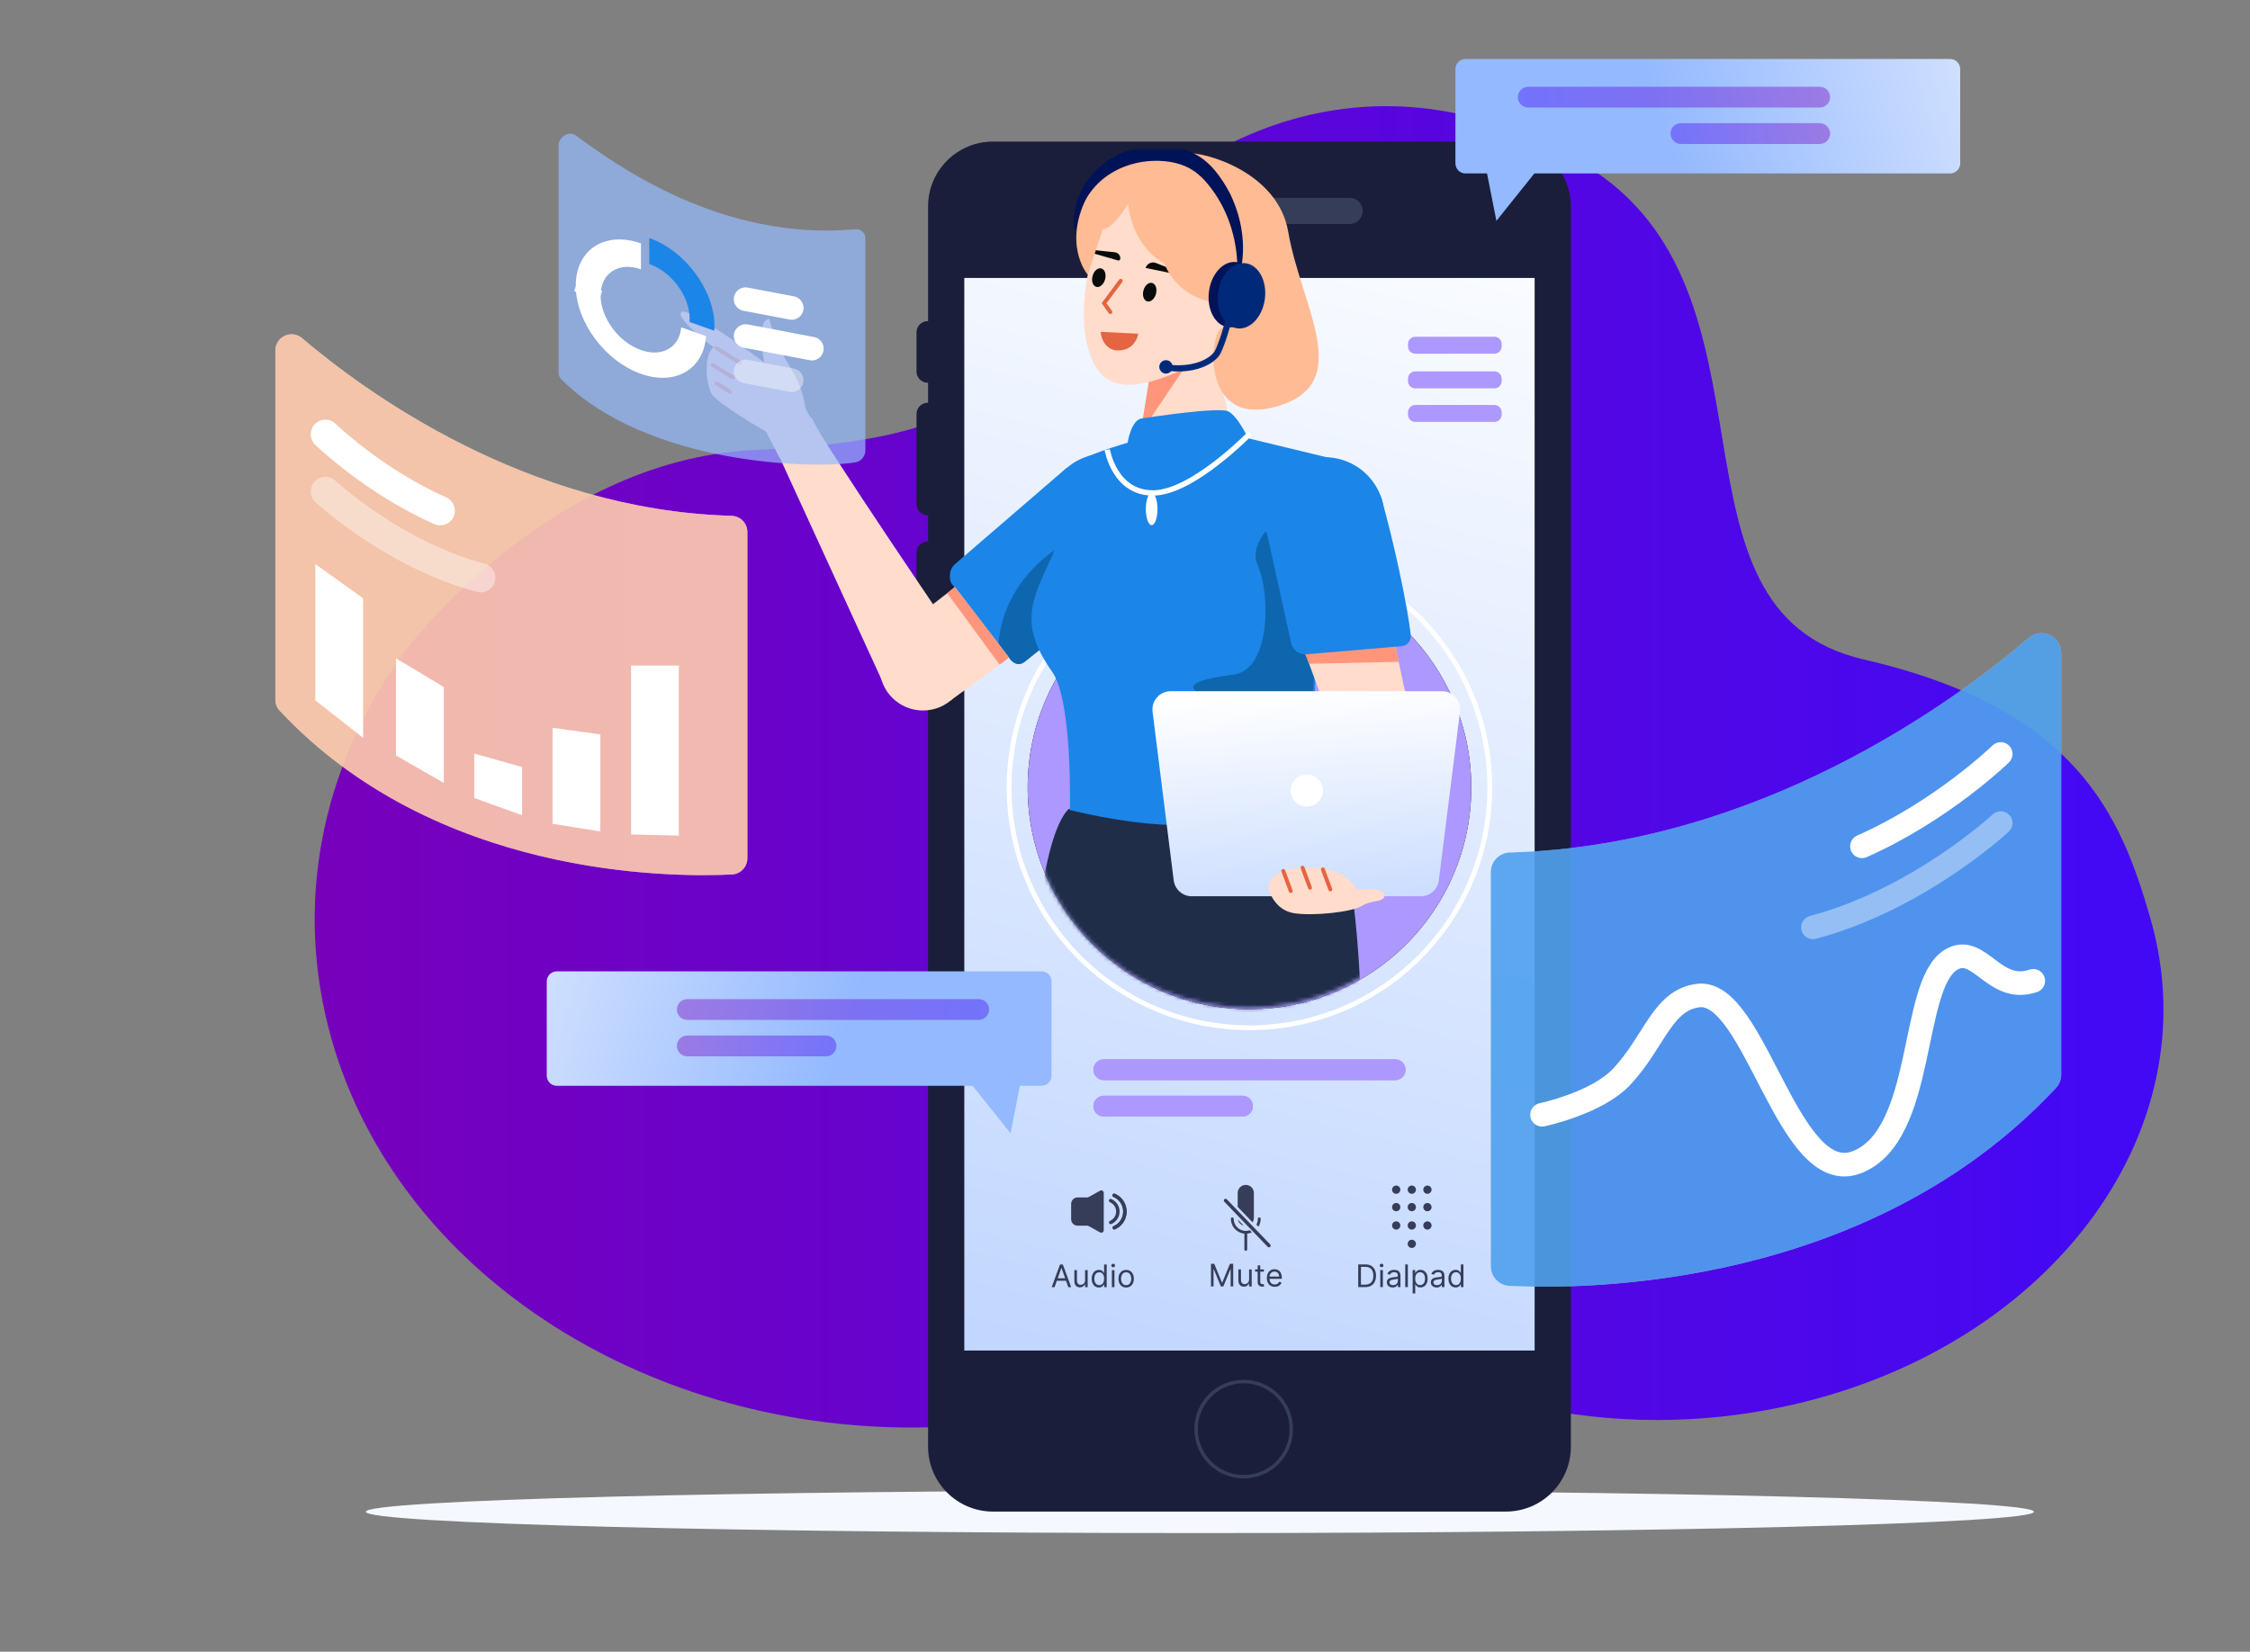 <svg width="572" height="420" viewBox="0 0 572 420" fill="none" xmlns="http://www.w3.org/2000/svg">
<rect x="0" y="0" width="572" height="420" fill="#808080" stroke="none"/>
<path d="M231.719 363C163.215 363 101.087 323.347 84.287 264.223C74.574 230.041 81.819 195.729 101.431 167.685C101.031 167.742 137.993 116.952 191.6 114.457C246.67 111.894 253.317 100.186 267.804 77.827C296.899 32.921 349.69 9.907 402.845 41.902C456 73.898 419.674 155.208 473.769 167.683C527.863 180.159 539.164 207.09 546.799 233.958C562.28 288.432 520.111 343.911 452.617 357.874C442.106 360.048 431.608 361.088 421.304 361.088C398.306 361.087 376.301 355.905 357.461 346.601C349.38 342.61 340.478 340.613 331.613 340.613C323.093 340.613 314.608 342.459 306.932 346.155C294.949 351.925 281.841 356.399 267.804 359.303C255.716 361.803 243.626 363 231.719 363Z" fill="url(#paint0_linear_3191_1992)"/>
<path d="M305.032 389.834C422.136 389.834 517.066 387.409 517.066 384.417C517.066 381.426 422.136 379 305.032 379C187.93 379 93 381.426 93 384.417C93 387.409 187.93 389.834 305.032 389.834Z" fill="#F5F8FF"/>
<path d="M391.328 268.355C391.656 268.452 392.016 268.25 392.195 267.959C392.373 267.667 392.408 267.312 392.404 266.97C392.4 266.518 392.333 266.05 392.088 265.671C391.468 264.708 390.731 265.808 390.523 266.468C390.337 267.064 390.681 268.162 391.328 268.355Z" fill="#B0E9C9"/>
<path d="M393.511 272.906C393.324 273.307 393.327 273.779 393.449 274.206C393.487 274.338 393.541 274.475 393.656 274.552C394.343 275.026 395.435 273.976 395.408 273.283C395.363 272.091 394.025 271.798 393.511 272.906Z" fill="#B0E9C9"/>
<path d="M382.842 384.368H252.442C243.328 384.368 235.938 376.979 235.938 367.863V52.504C235.938 43.389 243.328 36 252.442 36H382.842C391.957 36 399.346 43.389 399.346 52.504V367.863C399.346 376.979 391.957 384.368 382.842 384.368Z" fill="#1A1E3A"/>
<path d="M343.115 56.964H292.172C290.332 56.964 288.841 55.474 288.841 53.634C288.841 51.794 290.332 50.303 292.172 50.303H343.115C344.953 50.303 346.445 51.794 346.445 53.634C346.445 55.474 344.953 56.964 343.115 56.964Z" fill="#363D58"/>
<path d="M241.621 97.326H235.848C234.275 97.326 233 96.052 233 94.478V84.5C233 82.926 234.275 81.652 235.848 81.652H241.621V97.326Z" fill="#1A1E3A"/>
<path d="M241.621 131.027H235.848C234.275 131.027 233 129.752 233 128.179V105.268C233 103.695 234.275 102.42 235.848 102.42H241.621V131.027Z" fill="#1A1E3A"/>
<path d="M241.621 166.295H235.848C234.275 166.295 233 165.019 233 163.446V140.536C233 138.963 234.275 137.688 235.848 137.688H241.621V166.295Z" fill="#1A1E3A"/>
<path d="M328.714 363.403C328.714 370.327 323.099 375.942 316.174 375.942C309.247 375.942 303.634 370.327 303.634 363.403C303.634 356.478 309.247 350.863 316.174 350.863C323.099 350.863 328.714 356.478 328.714 363.403Z" fill="#363D58"/>
<path d="M327.831 363.403C327.831 369.84 322.612 375.06 316.173 375.06C309.735 375.06 304.516 369.84 304.516 363.403C304.516 356.964 309.735 351.744 316.173 351.744C322.612 351.744 327.831 356.964 327.831 363.403Z" fill="#1A1E3A"/>
<path d="M245.148 343.418H390.137V70.679H245.148V343.418Z" fill="url(#paint1_linear_3191_1992)"/>
<path d="M354.685 274.662H280.601C279.14 274.662 277.956 273.477 277.956 272.017C277.956 270.556 279.14 269.37 280.601 269.37H354.685C356.146 269.37 357.33 270.556 357.33 272.017C357.33 273.477 356.146 274.662 354.685 274.662Z" fill="#AC98FE"/>
<path d="M315.879 283.923H280.601C279.139 283.923 277.956 282.738 277.956 281.278C277.956 279.816 279.139 278.631 280.601 278.631H315.879C317.34 278.631 318.524 279.816 318.524 281.278C318.524 282.738 317.34 283.923 315.879 283.923Z" fill="#AC98FE"/>
<path d="M307.857 321.357H308.69L310.65 326.143H310.717L312.677 321.357H313.51V327.123H312.857V322.742H312.801L310.999 327.123H310.368L308.566 322.742H308.51V327.123H307.857V321.357ZM317.546 325.354V322.798H318.21V327.123H317.546V326.391H317.501C317.399 326.61 317.242 326.797 317.028 326.951C316.814 327.103 316.543 327.179 316.217 327.179C315.946 327.179 315.706 327.12 315.496 327.001C315.286 326.881 315.121 326.701 315 326.461C314.88 326.219 314.82 325.914 314.82 325.546V322.798H315.485V325.501C315.485 325.816 315.573 326.068 315.749 326.255C315.928 326.443 316.155 326.537 316.431 326.537C316.596 326.537 316.764 326.495 316.935 326.41C317.107 326.326 317.252 326.196 317.368 326.022C317.486 325.847 317.546 325.625 317.546 325.354ZM321.308 322.798V323.361H319.067V322.798H321.308ZM319.72 321.762H320.384V325.884C320.384 326.071 320.412 326.212 320.466 326.306C320.522 326.398 320.594 326.46 320.68 326.492C320.768 326.522 320.861 326.537 320.959 326.537C321.032 326.537 321.092 326.533 321.139 326.526C321.186 326.516 321.223 326.509 321.251 326.503L321.387 327.1C321.342 327.117 321.279 327.134 321.198 327.151C321.117 327.169 321.015 327.179 320.891 327.179C320.703 327.179 320.519 327.139 320.339 327.058C320.161 326.977 320.013 326.854 319.894 326.689C319.778 326.524 319.72 326.315 319.72 326.064V321.762ZM324.074 327.213C323.657 327.213 323.298 327.121 322.996 326.937C322.695 326.751 322.464 326.492 322.3 326.16C322.139 325.826 322.058 325.437 322.058 324.994C322.058 324.551 322.139 324.161 322.3 323.823C322.464 323.483 322.691 323.218 322.982 323.029C323.274 322.837 323.616 322.742 324.006 322.742C324.232 322.742 324.454 322.779 324.674 322.854C324.893 322.929 325.093 323.051 325.273 323.22C325.454 323.387 325.597 323.609 325.704 323.885C325.811 324.161 325.865 324.5 325.865 324.904V325.186H322.531V324.611H325.189C325.189 324.367 325.14 324.149 325.042 323.958C324.947 323.767 324.81 323.615 324.631 323.505C324.455 323.394 324.247 323.339 324.006 323.339C323.742 323.339 323.513 323.404 323.319 323.536C323.128 323.665 322.981 323.834 322.877 324.042C322.774 324.251 322.723 324.474 322.723 324.713V325.095C322.723 325.422 322.779 325.699 322.891 325.926C323.006 326.151 323.165 326.323 323.367 326.441C323.57 326.558 323.806 326.616 324.074 326.616C324.249 326.616 324.406 326.591 324.547 326.543C324.69 326.492 324.813 326.417 324.916 326.317C325.019 326.216 325.099 326.09 325.155 325.94L325.797 326.12C325.729 326.338 325.616 326.529 325.456 326.695C325.297 326.858 325.1 326.986 324.865 327.078C324.63 327.168 324.367 327.213 324.074 327.213Z" fill="#363D58"/>
<path d="M319.918 311.927C320.28 311.344 320.492 310.659 320.492 309.924C320.492 309.73 320.334 309.57 320.136 309.57C319.942 309.57 319.782 309.73 319.782 309.924C319.782 310.456 319.644 310.956 319.406 311.395L319.918 311.927Z" fill="#363D58"/>
<path d="M317.725 312.827C317.455 312.922 317.167 312.982 316.867 312.998C316.845 313 316.775 313.002 316.705 313.002C316.639 313.002 316.571 313 316.544 312.998C314.921 312.912 313.629 311.567 313.629 309.924C313.629 309.73 313.471 309.571 313.275 309.571C313.079 309.571 312.92 309.73 312.92 309.924C312.92 311.894 314.429 313.515 316.352 313.694V317.703C316.352 317.9 316.511 318.059 316.705 318.059C316.903 318.059 317.061 317.9 317.061 317.703V313.694C317.481 313.655 317.883 313.542 318.253 313.375L317.725 312.827Z" fill="#363D58"/>
<path d="M318.42 310.811C318.636 310.485 318.764 310.094 318.764 309.673V303.359C318.764 302.223 317.842 301.301 316.706 301.301C315.568 301.301 314.647 302.223 314.647 303.359V306.886L318.42 310.811Z" fill="#363D58"/>
<path d="M314.699 310.12C314.865 310.869 315.438 311.457 316.173 311.653L314.699 310.12Z" fill="#363D58"/>
<path d="M322.588 317.176C322.472 317.176 322.356 317.13 322.271 317.04L311.246 305.576C311.076 305.4 311.083 305.121 311.258 304.952C311.434 304.782 311.712 304.789 311.882 304.964L322.906 316.429C323.074 316.605 323.068 316.884 322.894 317.053C322.808 317.136 322.698 317.176 322.588 317.176Z" fill="#363D58"/>
<path d="M268.093 327.301H267.361L269.479 321.534H270.199L272.317 327.301H271.585L269.862 322.447H269.816L268.093 327.301ZM268.364 325.048H271.314V325.668H268.364V325.048ZM275.85 325.532V322.976H276.514V327.301H275.85V326.569H275.805C275.704 326.788 275.546 326.975 275.332 327.129C275.118 327.281 274.848 327.357 274.521 327.357C274.251 327.357 274.011 327.298 273.8 327.179C273.59 327.059 273.425 326.879 273.305 326.639C273.185 326.397 273.125 326.092 273.125 325.724V322.976H273.789V325.679C273.789 325.994 273.877 326.246 274.054 326.433C274.232 326.621 274.459 326.715 274.735 326.715C274.9 326.715 275.068 326.673 275.239 326.588C275.412 326.504 275.556 326.374 275.673 326.2C275.791 326.025 275.85 325.803 275.85 325.532ZM279.364 327.391C279.004 327.391 278.686 327.3 278.41 327.118C278.134 326.934 277.918 326.675 277.762 326.34C277.607 326.004 277.529 325.608 277.529 325.15C277.529 324.695 277.607 324.301 277.762 323.967C277.918 323.633 278.135 323.375 278.413 323.193C278.691 323.011 279.012 322.92 279.376 322.92C279.657 322.92 279.88 322.967 280.043 323.06C280.208 323.152 280.334 323.258 280.42 323.376C280.508 323.492 280.577 323.588 280.626 323.663H280.682V321.534H281.346V327.301H280.705V326.636H280.626C280.577 326.715 280.507 326.814 280.417 326.935C280.327 327.053 280.199 327.159 280.032 327.253C279.865 327.345 279.642 327.391 279.364 327.391ZM279.454 326.794C279.721 326.794 279.946 326.724 280.13 326.585C280.314 326.445 280.454 326.25 280.55 326.003C280.645 325.753 280.693 325.465 280.693 325.138C280.693 324.815 280.646 324.533 280.553 324.291C280.459 324.047 280.32 323.857 280.136 323.722C279.952 323.585 279.725 323.517 279.454 323.517C279.173 323.517 278.938 323.589 278.751 323.733C278.565 323.876 278.425 324.07 278.331 324.316C278.239 324.56 278.193 324.834 278.193 325.138C278.193 325.446 278.24 325.726 278.334 325.977C278.43 326.227 278.57 326.426 278.756 326.574C278.944 326.721 279.177 326.794 279.454 326.794ZM282.656 327.301V322.976H283.32V327.301H282.656ZM282.994 322.255C282.864 322.255 282.752 322.211 282.658 322.123C282.567 322.035 282.521 321.929 282.521 321.805C282.521 321.681 282.567 321.575 282.658 321.487C282.752 321.398 282.864 321.354 282.994 321.354C283.123 321.354 283.234 321.398 283.326 321.487C283.42 321.575 283.467 321.681 283.467 321.805C283.467 321.929 283.42 322.035 283.326 322.123C283.234 322.211 283.123 322.255 282.994 322.255ZM286.294 327.391C285.904 327.391 285.561 327.298 285.266 327.112C284.973 326.926 284.745 326.666 284.579 326.332C284.416 325.998 284.334 325.608 284.334 325.161C284.334 324.71 284.416 324.317 284.579 323.981C284.745 323.645 284.973 323.384 285.266 323.198C285.561 323.013 285.904 322.92 286.294 322.92C286.684 322.92 287.026 323.013 287.319 323.198C287.613 323.384 287.842 323.645 288.006 323.981C288.171 324.317 288.254 324.71 288.254 325.161C288.254 325.608 288.171 325.998 288.006 326.332C287.842 326.666 287.613 326.926 287.319 327.112C287.026 327.298 286.684 327.391 286.294 327.391ZM286.294 326.794C286.591 326.794 286.835 326.718 287.026 326.566C287.217 326.414 287.359 326.214 287.451 325.966C287.543 325.718 287.589 325.45 287.589 325.161C287.589 324.872 287.543 324.602 287.451 324.353C287.359 324.103 287.217 323.901 287.026 323.747C286.835 323.594 286.591 323.517 286.294 323.517C285.997 323.517 285.753 323.594 285.562 323.747C285.37 323.901 285.229 324.103 285.137 324.353C285.045 324.602 284.999 324.872 284.999 325.161C284.999 325.45 285.045 325.718 285.137 325.966C285.229 326.214 285.37 326.414 285.562 326.566C285.753 326.718 285.997 326.794 286.294 326.794Z" fill="#363D58"/>
<path d="M277.013 311.665H273.93C273.034 311.665 272.306 310.937 272.306 310.041V306.118C272.306 305.221 273.034 304.493 273.93 304.493H277.013V311.665Z" fill="#363D58"/>
<path d="M279.657 313.381L276.565 311.657V304.501L279.657 302.777C280.079 302.542 280.599 302.848 280.599 303.33V312.828C280.599 313.31 280.079 313.617 279.657 313.381Z" fill="#363D58"/>
<path d="M283.239 303.95C284.847 304.63 285.977 306.222 285.977 308.079C285.977 309.922 284.865 311.506 283.274 312.194" stroke="#363D58" stroke-width="0.881" stroke-miterlimit="10" stroke-linecap="round" stroke-linejoin="round"/>
<path d="M283.239 303.95C284.847 304.63 285.977 306.222 285.977 308.079C285.977 309.922 284.865 311.506 283.274 312.194" stroke="#363D58" stroke-width="0.881" stroke-miterlimit="10" stroke-linecap="round" stroke-linejoin="round"/>
<path d="M282.342 305.299C283.425 305.758 284.184 306.827 284.184 308.076C284.184 309.316 283.436 310.382 282.366 310.844" stroke="#363D58" stroke-width="0.881" stroke-miterlimit="10" stroke-linecap="round" stroke-linejoin="round"/>
<path d="M347.065 327.286H345.285V321.52H347.143C347.703 321.52 348.181 321.636 348.579 321.867C348.977 322.096 349.282 322.425 349.494 322.855C349.706 323.283 349.812 323.795 349.812 324.392C349.812 324.993 349.705 325.51 349.491 325.943C349.277 326.375 348.966 326.707 348.557 326.94C348.148 327.171 347.65 327.286 347.065 327.286ZM345.983 326.667H347.019C347.496 326.667 347.891 326.575 348.205 326.391C348.518 326.207 348.752 325.945 348.906 325.606C349.06 325.266 349.137 324.861 349.137 324.392C349.137 323.927 349.061 323.526 348.909 323.19C348.757 322.852 348.529 322.593 348.227 322.413C347.925 322.231 347.549 322.14 347.098 322.14H345.983V326.667ZM350.894 327.286V322.962H351.558V327.286H350.894ZM351.231 322.241C351.102 322.241 350.99 322.197 350.896 322.109C350.804 322.021 350.758 321.914 350.758 321.791C350.758 321.667 350.804 321.561 350.896 321.472C350.99 321.384 351.102 321.34 351.231 321.34C351.361 321.34 351.472 321.384 351.564 321.472C351.657 321.561 351.704 321.667 351.704 321.791C351.704 321.914 351.657 322.021 351.564 322.109C351.472 322.197 351.361 322.241 351.231 322.241ZM354.048 327.388C353.774 327.388 353.525 327.336 353.301 327.233C353.078 327.128 352.901 326.977 352.769 326.78C352.638 326.581 352.572 326.34 352.572 326.059C352.572 325.811 352.621 325.61 352.719 325.456C352.816 325.301 352.947 325.179 353.11 325.09C353.273 325.002 353.453 324.936 353.651 324.893C353.85 324.848 354.049 324.813 354.25 324.786C354.513 324.752 354.726 324.727 354.889 324.71C355.055 324.691 355.175 324.66 355.25 324.617C355.327 324.574 355.365 324.499 355.365 324.392V324.37C355.365 324.092 355.289 323.876 355.137 323.722C354.987 323.568 354.759 323.491 354.453 323.491C354.136 323.491 353.887 323.561 353.707 323.699C353.527 323.838 353.4 323.987 353.327 324.144L352.696 323.919C352.809 323.656 352.959 323.452 353.147 323.305C353.336 323.157 353.543 323.054 353.766 322.996C353.991 322.936 354.213 322.906 354.43 322.906C354.569 322.906 354.729 322.922 354.909 322.956C355.091 322.988 355.267 323.055 355.436 323.156C355.606 323.257 355.748 323.41 355.861 323.615C355.973 323.82 356.03 324.094 356.03 324.437V327.286H355.365V326.701H355.331C355.286 326.795 355.211 326.895 355.106 327.002C355.001 327.109 354.861 327.2 354.687 327.275C354.512 327.35 354.299 327.388 354.048 327.388ZM354.149 326.791C354.412 326.791 354.633 326.739 354.813 326.636C354.995 326.533 355.132 326.4 355.224 326.236C355.318 326.073 355.365 325.901 355.365 325.721V325.113C355.337 325.147 355.275 325.178 355.179 325.206C355.086 325.232 354.977 325.255 354.853 325.276C354.731 325.295 354.612 325.312 354.495 325.327C354.381 325.34 354.288 325.351 354.216 325.361C354.044 325.383 353.882 325.42 353.732 325.47C353.584 325.519 353.464 325.593 353.372 325.693C353.282 325.79 353.237 325.924 353.237 326.093C353.237 326.323 353.322 326.498 353.493 326.616C353.666 326.733 353.884 326.791 354.149 326.791ZM357.907 321.52V327.286H357.242V321.52H357.907ZM359.124 328.908V322.962H359.766V323.649H359.845C359.893 323.574 359.961 323.478 360.047 323.362C360.136 323.243 360.261 323.138 360.425 323.046C360.59 322.952 360.813 322.906 361.095 322.906C361.459 322.906 361.78 322.997 362.058 323.179C362.335 323.361 362.552 323.619 362.708 323.953C362.864 324.287 362.942 324.681 362.942 325.135C362.942 325.593 362.864 325.99 362.708 326.326C362.552 326.66 362.336 326.919 362.06 327.103C361.784 327.285 361.466 327.376 361.106 327.376C360.828 327.376 360.606 327.33 360.439 327.239C360.272 327.145 360.143 327.039 360.053 326.92C359.963 326.8 359.893 326.701 359.845 326.622H359.788V328.908H359.124ZM359.777 325.124C359.777 325.451 359.825 325.739 359.921 325.988C360.016 326.236 360.156 326.43 360.34 326.571C360.524 326.71 360.749 326.78 361.016 326.78C361.294 326.78 361.525 326.706 361.711 326.56C361.899 326.412 362.04 326.213 362.134 325.963C362.229 325.712 362.277 325.432 362.277 325.124C362.277 324.82 362.23 324.546 362.136 324.302C362.044 324.056 361.905 323.862 361.717 323.719C361.531 323.575 361.297 323.502 361.016 323.502C360.746 323.502 360.518 323.571 360.334 323.708C360.151 323.843 360.012 324.033 359.918 324.277C359.824 324.519 359.777 324.801 359.777 325.124ZM365.228 327.388C364.954 327.388 364.705 327.336 364.482 327.233C364.258 327.128 364.081 326.977 363.95 326.78C363.818 326.581 363.752 326.34 363.752 326.059C363.752 325.811 363.801 325.61 363.899 325.456C363.996 325.301 364.127 325.179 364.29 325.09C364.453 325.002 364.634 324.936 364.831 324.893C365.03 324.848 365.23 324.813 365.43 324.786C365.693 324.752 365.906 324.727 366.07 324.71C366.235 324.691 366.355 324.66 366.43 324.617C366.507 324.574 366.545 324.499 366.545 324.392V324.37C366.545 324.092 366.469 323.876 366.317 323.722C366.167 323.568 365.939 323.491 365.633 323.491C365.316 323.491 365.067 323.561 364.887 323.699C364.707 323.838 364.58 323.987 364.507 324.144L363.876 323.919C363.989 323.656 364.139 323.452 364.327 323.305C364.516 323.157 364.723 323.054 364.946 322.996C365.171 322.936 365.393 322.906 365.611 322.906C365.75 322.906 365.909 322.922 366.089 322.956C366.271 322.988 366.447 323.055 366.616 323.156C366.787 323.257 366.928 323.41 367.041 323.615C367.154 323.82 367.21 324.094 367.21 324.437V327.286H366.545V326.701H366.512C366.467 326.795 366.391 326.895 366.286 327.002C366.181 327.109 366.041 327.2 365.867 327.275C365.692 327.35 365.479 327.388 365.228 327.388ZM365.329 326.791C365.592 326.791 365.813 326.739 365.994 326.636C366.176 326.533 366.313 326.4 366.405 326.236C366.498 326.073 366.545 325.901 366.545 325.721V325.113C366.517 325.147 366.455 325.178 366.36 325.206C366.266 325.232 366.157 325.255 366.033 325.276C365.911 325.295 365.792 325.312 365.675 325.327C365.561 325.34 365.468 325.351 365.397 325.361C365.224 325.383 365.063 325.42 364.912 325.47C364.764 325.519 364.644 325.593 364.552 325.693C364.462 325.79 364.417 325.924 364.417 326.093C364.417 326.323 364.502 326.498 364.673 326.616C364.846 326.733 365.064 326.791 365.329 326.791ZM370.056 327.376C369.695 327.376 369.377 327.285 369.101 327.103C368.825 326.919 368.609 326.66 368.454 326.326C368.298 325.99 368.22 325.593 368.22 325.135C368.22 324.681 368.298 324.287 368.454 323.953C368.609 323.619 368.826 323.361 369.104 323.179C369.382 322.997 369.703 322.906 370.067 322.906C370.348 322.906 370.571 322.952 370.734 323.046C370.899 323.138 371.025 323.243 371.111 323.362C371.2 323.478 371.268 323.574 371.317 323.649H371.373V321.52H372.038V327.286H371.396V326.622H371.317C371.268 326.701 371.199 326.8 371.109 326.92C371.018 327.039 370.89 327.145 370.723 327.239C370.556 327.33 370.333 327.376 370.056 327.376ZM370.146 326.78C370.412 326.78 370.637 326.71 370.821 326.571C371.005 326.43 371.145 326.236 371.241 325.988C371.337 325.739 371.384 325.451 371.384 325.124C371.384 324.801 371.338 324.519 371.244 324.277C371.15 324.033 371.011 323.843 370.827 323.708C370.643 323.571 370.416 323.502 370.146 323.502C369.864 323.502 369.629 323.575 369.442 323.719C369.256 323.862 369.116 324.056 369.022 324.302C368.93 324.546 368.884 324.82 368.884 325.124C368.884 325.432 368.931 325.712 369.025 325.963C369.121 326.213 369.262 326.412 369.447 326.56C369.635 326.706 369.868 326.78 370.146 326.78Z" fill="#363D58"/>
<path d="M355.996 302.515C355.996 303.096 355.526 303.566 354.946 303.566C354.366 303.566 353.895 303.096 353.895 302.515C353.895 301.934 354.366 301.464 354.946 301.464C355.526 301.464 355.996 301.934 355.996 302.515Z" fill="#363D58"/>
<path d="M359.965 302.515C359.965 303.096 359.494 303.566 358.914 303.566C358.334 303.566 357.864 303.096 357.864 302.515C357.864 301.934 358.334 301.464 358.914 301.464C359.494 301.464 359.965 301.934 359.965 302.515Z" fill="#363D58"/>
<path d="M363.934 302.515C363.934 303.096 363.463 303.566 362.883 303.566C362.303 303.566 361.833 303.096 361.833 302.515C361.833 301.934 362.303 301.464 362.883 301.464C363.463 301.464 363.934 301.934 363.934 302.515Z" fill="#363D58"/>
<path d="M355.996 306.951C355.996 307.531 355.526 308.001 354.946 308.001C354.366 308.001 353.895 307.531 353.895 306.951C353.895 306.37 354.366 305.901 354.946 305.901C355.526 305.901 355.996 306.37 355.996 306.951Z" fill="#363D58"/>
<path d="M359.965 306.951C359.965 307.531 359.494 308.001 358.914 308.001C358.334 308.001 357.864 307.531 357.864 306.951C357.864 306.37 358.334 305.901 358.914 305.901C359.494 305.901 359.965 306.37 359.965 306.951Z" fill="#363D58"/>
<path d="M363.934 306.951C363.934 307.531 363.463 308.001 362.883 308.001C362.303 308.001 361.833 307.531 361.833 306.951C361.833 306.37 362.303 305.901 362.883 305.901C363.463 305.901 363.934 306.37 363.934 306.951Z" fill="#363D58"/>
<path d="M355.996 311.619C355.996 312.201 355.526 312.67 354.946 312.67C354.366 312.67 353.895 312.201 353.895 311.619C353.895 311.039 354.366 310.57 354.946 310.57C355.526 310.57 355.996 311.039 355.996 311.619Z" fill="#363D58"/>
<path d="M359.965 311.619C359.965 312.201 359.494 312.67 358.914 312.67C358.334 312.67 357.864 312.201 357.864 311.619C357.864 311.039 358.334 310.57 358.914 310.57C359.494 310.57 359.965 311.039 359.965 311.619Z" fill="#363D58"/>
<path d="M359.965 316.289C359.965 316.87 359.494 317.339 358.914 317.339C358.334 317.339 357.864 316.87 357.864 316.289C357.864 315.709 358.334 315.239 358.914 315.239C359.494 315.239 359.965 315.709 359.965 316.289Z" fill="#363D58"/>
<path d="M363.934 311.619C363.934 312.201 363.463 312.67 362.883 312.67C362.303 312.67 361.833 312.201 361.833 311.619C361.833 311.039 362.303 310.57 362.883 310.57C363.463 310.57 363.934 311.039 363.934 311.619Z" fill="#363D58"/>
<path d="M261.256 200.241C261.256 231.383 286.5 256.627 317.643 256.627C348.784 256.627 374.03 231.383 374.03 200.241C374.03 169.098 348.784 143.854 317.643 143.854C286.5 143.854 261.256 169.098 261.256 200.241Z" fill="black"/>
<path d="M374.031 200.241C374.031 231.382 348.784 256.627 317.644 256.627C286.503 256.627 261.257 231.382 261.257 200.241C261.257 169.099 286.503 143.854 317.644 143.854C348.784 143.854 374.031 169.099 374.031 200.241Z" fill="#AC98FE"/>
<path d="M378.74 200.24C378.74 233.983 351.385 261.336 317.644 261.336C283.9 261.336 256.545 233.983 256.545 200.24C256.545 166.496 283.9 139.144 317.644 139.144C351.385 139.144 378.74 166.496 378.74 200.24Z" stroke="white" stroke-width="1.232" stroke-miterlimit="10"/>
<path d="M354.685 274.662H280.601C279.14 274.662 277.956 273.477 277.956 272.017C277.956 270.556 279.14 269.37 280.601 269.37H354.685C356.146 269.37 357.33 270.556 357.33 272.017C357.33 273.477 356.146 274.662 354.685 274.662Z" fill="#AC98FE"/>
<path d="M315.879 283.923H280.601C279.139 283.923 277.956 282.738 277.956 281.278C277.956 279.816 279.139 278.631 280.601 278.631H315.879C317.34 278.631 318.524 279.816 318.524 281.278C318.524 282.738 317.34 283.923 315.879 283.923Z" fill="#AC98FE"/>
<path d="M379.924 98.744H359.783C358.774 98.744 357.955 97.927 357.955 96.918V96.27C357.955 95.26 358.774 94.44 359.783 94.44H379.924C380.934 94.44 381.751 95.26 381.751 96.27V96.918C381.751 97.927 380.934 98.744 379.924 98.744Z" fill="#AC98FE"/>
<path d="M379.924 89.935H359.783C358.774 89.935 357.955 89.117 357.955 88.108V87.46C357.955 86.451 358.774 85.631 359.783 85.631H379.924C380.934 85.631 381.751 86.451 381.751 87.46V88.108C381.751 89.117 380.934 89.935 379.924 89.935Z" fill="#AC98FE"/>
<path d="M379.924 107.283H359.783C358.774 107.283 357.955 106.466 357.955 105.457V104.809C357.955 103.798 358.774 102.979 359.783 102.979H379.924C380.934 102.979 381.751 103.798 381.751 104.809V105.457C381.751 106.466 380.934 107.283 379.924 107.283Z" fill="#AC98FE"/>
<mask id="mask0_3191_1992" style="mask-type:alpha" maskUnits="userSpaceOnUse" x="166" y="38" width="241" height="219">
<path d="M317.387 256.273C348.527 256.273 373.773 231.028 373.773 199.887H406.5V38H166V199.887H261C261 231.028 286.245 256.273 317.387 256.273Z" fill="#D9D9D9"/>
</mask>
<g mask="url(#mask0_3191_1992)">
<path d="M332.22 187.676H272.045V216.9H332.22V187.676Z" fill="#FFDCCB"/>
<path d="M271.691 205.693C264.634 212.637 261.857 246.834 262.229 266H346.237C346.237 266 346.086 224.205 339.717 210.12C333.86 197.168 324.124 216.274 271.691 205.693Z" fill="#1F2D49"/>
<path d="M285.577 124.231C285.577 124.231 296.385 136.363 292.79 140.254C285.671 148.251 266.736 163.282 260.531 168.257C260.263 168.462 259.958 168.612 259.631 168.699C259.305 168.785 258.965 168.806 258.631 168.76C258.297 168.715 257.975 168.603 257.684 168.432C257.393 168.262 257.138 168.035 256.936 167.766L242 148.5C241.427 147.757 241.423 146.8 241.516 145.866C241.61 144.932 242.058 144.07 242.767 143.456L271.186 118.95L285.577 124.231Z" fill="#1C85E8"/>
<path d="M268.514 139.654C268.514 139.654 255.044 147.66 253.83 163.745L256.513 167.192C256.513 167.192 258.197 170.127 260.531 168.257C262.866 166.387 273.663 157.738 273.663 157.738L268.514 139.654Z" fill="#0E66AF"/>
<path d="M281.108 145.752C289.509 145.752 296.321 138.941 296.321 130.539C296.321 122.137 289.509 115.326 281.108 115.326C272.706 115.326 265.895 122.137 265.895 130.539C265.895 138.941 272.706 145.752 281.108 145.752Z" fill="#1C85E8"/>
<path d="M241.493 178.227L228.198 160.623L240.784 150.853L242.757 149.264L256.547 167.299L254.146 169.026L241.493 178.227Z" fill="#FFDCCB"/>
<path d="M254.146 169.026C250.584 164.258 243.887 154.94 240.784 150.853L242.756 149.264L256.512 167.192L254.146 169.026Z" fill="#FF967C"/>
<path d="M234.643 180.668C240.743 180.668 245.687 175.724 245.687 169.625C245.687 163.526 240.743 158.581 234.643 158.581C228.544 158.581 223.6 163.526 223.6 169.625C223.6 175.724 228.544 180.668 234.643 180.668Z" fill="#FFDCCB"/>
<path d="M243.994 163.684C243.994 163.684 208.37 111.367 206.723 106.924C205.121 102.585 196.706 113.026 196.706 113.026L224.277 173.181L243.994 163.684Z" fill="#FFDCCB"/>
<path d="M293.039 90.726L288.756 120.584C288.756 120.584 287.632 124.547 292.621 125.147C297.611 125.747 308.249 124.407 312.049 120.358C315.848 116.309 314.519 114.302 314.519 114.302L306.461 81.894L293.039 90.726Z" fill="#FFDCCB"/>
<path d="M292.443 94.59L302.919 90.889L289.941 110.125L292.443 94.59Z" fill="#FF967C"/>
<path d="M281.186 53.845C281.186 53.845 272.199 74.962 276.883 89.435C279.937 98.874 286.589 100.571 301.824 93.498C315.793 87.012 319.422 82.106 319.422 82.106L321.482 58.566C321.482 58.566 290.313 35.023 281.186 53.845Z" fill="#FFDCCB"/>
<path d="M288.68 111.999C288.68 111.999 277.167 115.198 274.831 117.067C272.494 118.936 270.795 134.129 267.342 141.634C262.229 152.743 258.92 158.654 267.508 170.863C272.688 178.227 272 206 272 206C295.132 211.419 308.805 210.884 334 206C332.089 169.189 340.539 117.067 340.539 117.067L312.075 110.184C305.658 111.291 288.68 111.999 288.68 111.999Z" fill="#1C85E8"/>
<path d="M286.667 112.593C286.667 112.593 287.519 106.807 290.239 106.399C292.96 105.992 309.586 103.491 312.172 104.58C314.758 105.669 317.889 112.593 317.889 112.593C317.889 112.593 312.581 125.541 304.959 126.221C297.337 126.902 284.218 124.552 285.605 119.738C286.993 114.924 286.667 112.593 286.667 112.593Z" fill="#1C85E8"/>
<path d="M281.489 114.352C281.489 114.352 283.328 125.519 293.317 125.343C303.305 125.167 317.82 110.184 317.82 110.184" stroke="white" stroke-width="1.357" stroke-miterlimit="10"/>
<path d="M326.743 130.539C326.743 130.539 316.818 137.101 319.742 143.723C323.03 151.168 323.001 170.342 313.566 171.544C296.732 173.687 304.046 176.631 311.83 178.513C319.614 180.393 316.427 180.395 316.427 188.459C316.427 194.199 334.463 199.175 333.994 194.537C330.858 163.511 343.894 143.865 326.743 130.539Z" fill="#0E66AF"/>
<path d="M280.385 84.914L288.746 85.328C288.716 85.43 288.67 85.571 288.605 85.737C288.463 86.096 288.227 86.57 287.853 87.028C287.111 87.937 285.815 88.8 283.577 88.574C282.164 88.303 281.36 87.353 280.905 86.453C280.678 86.003 280.539 85.568 280.458 85.246C280.425 85.114 280.401 85.001 280.385 84.914Z" fill="#E56441" stroke="#E56441"/>
<path d="M280.937 71.032C281.286 69.737 280.857 68.495 279.978 68.258C279.099 68.02 278.104 68.878 277.754 70.174C277.405 71.469 277.834 72.711 278.713 72.948C279.592 73.185 280.587 72.327 280.937 71.032Z" fill="#080B09"/>
<path d="M293.871 74.72C294.22 73.425 293.791 72.183 292.912 71.946C292.033 71.709 291.037 72.566 290.688 73.862C290.339 75.157 290.768 76.399 291.647 76.636C292.526 76.873 293.521 76.015 293.871 74.72Z" fill="#080B09"/>
<path d="M277.666 64.342L284.241 66.232C284.355 66.255 284.474 66.235 284.576 66.177C284.677 66.119 284.753 66.026 284.791 65.916C284.822 65.708 284.809 65.497 284.756 65.294C284.702 65.092 284.607 64.902 284.478 64.737C284.349 64.572 284.187 64.435 284.004 64.334C283.82 64.233 283.618 64.17 283.409 64.149L277.762 63.555C277.329 63.438 277.125 64.196 277.666 64.342Z" fill="#080B09"/>
<path d="M300.145 69.962L291.229 68.138C291.309 67.873 291.444 67.627 291.626 67.417C291.807 67.207 292.03 67.037 292.281 66.919C292.532 66.801 292.804 66.736 293.082 66.73C293.359 66.723 293.634 66.775 293.891 66.881L300.399 69.45C300.615 69.508 300.469 70.05 300.145 69.962Z" fill="#080B09"/>
<path d="M284.914 71.403L280.685 77.097L282.277 79.349" stroke="#E56441" stroke-linecap="round"/>
<path d="M292.778 133.536C293.597 133.536 294.261 131.702 294.261 129.439C294.261 127.177 293.597 125.343 292.778 125.343C291.959 125.343 291.295 127.177 291.295 129.439C291.295 131.702 291.959 133.536 292.778 133.536Z" fill="white"/>
<path d="M361.119 189.896L339.134 191.697L335.38 175.764L330.859 163.511L353.997 160.742L356.889 174.455L361.119 189.896Z" fill="#FFDCCB"/>
<path d="M354.778 164.445L355.589 168.29L332.803 168.781L331.304 164.719L354.778 164.445Z" fill="#FF967C"/>
<path d="M336.757 146.691C345.159 146.691 351.97 139.88 351.97 131.478C351.97 123.077 345.159 116.265 336.757 116.265C328.355 116.265 321.544 123.077 321.544 131.478C321.544 139.88 328.355 146.691 336.757 146.691Z" fill="#1C85E8"/>
<path d="M333.823 124.326C333.823 124.326 349.856 121.694 351.218 126.814C354.159 137.109 357.775 153.637 358.654 161.541C358.684 161.877 358.647 162.216 358.545 162.537C358.443 162.859 358.279 163.157 358.061 163.415C357.844 163.673 357.577 163.885 357.277 164.039C356.977 164.193 356.65 164.287 356.313 164.314L332.167 166.375C331.232 166.462 330.3 166.188 329.561 165.609C328.823 165.029 328.334 164.19 328.196 163.262L321.656 133.651L333.823 124.326Z" fill="#1C85E8"/>
<path d="M286.79 51.838C286.79 51.838 287.358 62.095 296.048 67.065C296.048 67.065 298.589 74.932 308.072 76.782C308.072 76.782 307.512 69.552 312.032 69.628C319.707 69.758 315.932 81.401 310.743 83.311C307.216 84.609 305.217 109.429 325.143 103.181C344.416 97.138 330.801 78.115 327.486 58.905C324.833 43.522 305.762 38.499 301.843 39C301.843 39 285.571 33.378 277.003 48.796C269.678 61.975 276.519 69.841 276.519 69.841L280.422 58.111C280.422 58.111 282.053 59.256 286.79 51.838Z" fill="#FEBB94"/>
<path d="M361.2 227.906H302.967C301.841 227.906 300.754 227.494 299.909 226.749C299.064 226.004 298.521 224.976 298.381 223.858L293.006 180.961C292.925 180.31 292.982 179.65 293.176 179.024C293.369 178.397 293.693 177.819 294.127 177.327C294.561 176.836 295.094 176.442 295.692 176.173C296.289 175.903 296.937 175.764 297.593 175.764H366.575C367.23 175.764 367.879 175.903 368.476 176.173C369.074 176.442 369.607 176.836 370.041 177.327C370.475 177.819 370.799 178.397 370.992 179.024C371.185 179.65 371.243 180.31 371.162 180.961L365.787 223.858C365.646 224.976 365.103 226.004 364.259 226.749C363.414 227.494 362.327 227.906 361.2 227.906Z" fill="url(#paint2_linear_3191_1992)"/>
<path d="M332.221 205.122C334.478 205.122 336.308 203.292 336.308 201.035C336.308 198.777 334.478 196.948 332.221 196.948C329.963 196.948 328.133 198.777 328.133 201.035C328.133 203.292 329.963 205.122 332.221 205.122Z" fill="white"/>
<path d="M198.22 116.463L194.711 109.731C194.711 109.731 182.303 102.633 180.865 100.067C179.427 97.501 178.862 90.174 181.407 88.297C181.407 88.297 171.508 80.862 173.193 79.355C174.873 77.74 194.323 92.188 194.323 92.188C194.323 92.188 191.955 81.544 195.553 81.045C196.528 85.171 198.198 89.1 200.491 92.666C204.28 98.523 204.747 103.77 204.747 103.77L209.212 112.34L198.22 116.463Z" fill="#FFDCCB"/>
<path d="M182.075 88.486L188.07 92.264" stroke="#FF967C" stroke-linecap="round" stroke-linejoin="round"/>
<path d="M181.181 92.808L186.269 95.971" stroke="#FF967C" stroke-linecap="round" stroke-linejoin="round"/>
<path d="M182.17 97.481L185.564 99.626" stroke="#FF967C" stroke-linecap="round" stroke-linejoin="round"/>
<path d="M349.342 226.155C349.342 226.155 352.42 226.411 351.957 227.964C351.493 229.517 348.745 228.8 346.236 230.353C343.727 231.907 333.808 233.015 328.853 232.189C323.899 231.363 322.522 226.155 322.522 226.155C322.522 226.155 321.694 221.214 330.446 220.707C339.198 220.2 343.271 223.008 344.793 226.052L349.342 226.155Z" fill="#FFDCCB"/>
<path d="M326.244 221.475L328.134 226.559" stroke="#E56441" stroke-linecap="round"/>
<path d="M331.139 220.647L333.029 225.731" stroke="#E56441" stroke-linecap="round"/>
<path d="M336.308 221.078L338.198 226.161" stroke="#E56441" stroke-linecap="round"/>
<path d="M273.18 58.482C272.659 55.332 273.302 51.925 274.692 48.899C275.412 47.394 276.323 45.977 277.383 44.665C278.449 43.351 279.733 42.246 281.072 41.255C281.746 40.758 282.45 40.315 283.168 39.893C283.896 39.493 284.648 39.146 285.411 38.834C286.937 38.21 288.516 37.739 290.121 37.415C293.346 36.825 296.629 36.826 299.988 37.665C301.65 38.117 303.32 38.79 304.872 39.781C306.424 40.794 307.764 42.024 308.855 43.345C309.402 44.007 309.91 44.674 310.373 45.361C310.845 46.044 311.299 46.736 311.715 47.455C312.151 48.158 312.531 48.896 312.902 49.636C313.238 50.397 313.582 51.148 313.865 51.925C316.265 58.064 316.725 64.988 314.819 71L314.447 70.959C314.69 67.931 314.539 64.874 313.972 61.903C313.424 58.931 312.509 56.03 311.207 53.335C309.93 50.63 308.261 48.128 306.307 45.939C305.32 44.86 304.229 43.887 303.011 43.144C301.794 42.4 300.464 41.866 299.091 41.511C296.341 40.799 293.437 40.732 290.618 41.131C287.8 41.548 285.034 42.472 282.57 43.985C280.097 45.473 277.961 47.572 276.386 50.081C274.781 52.566 273.771 55.493 273.554 58.507L273.18 58.482Z" fill="#001258"/>
<path d="M319.161 75.666C318.584 80.236 315.47 83.609 312.206 83.195C308.94 82.784 306.762 78.744 307.339 74.174C307.916 69.603 311.028 66.232 314.294 66.644C317.557 67.056 319.738 71.096 319.161 75.666Z" fill="#001258"/>
<path d="M311.614 80.743C311.054 83.771 309.247 88.781 308.658 89.528C306.768 91.927 302.5 93.177 298.053 92.819C297.839 92.087 297.152 91.561 296.354 91.594C295.413 91.634 294.684 92.427 294.722 93.366C294.761 94.305 295.554 95.038 296.493 94.999C296.998 94.979 297.436 94.737 297.735 94.375C298.626 94.458 299.511 94.482 300.376 94.446C304.418 94.281 308.029 92.866 309.892 90.502C310.811 89.338 312.652 83.779 313.159 81.028L311.614 80.743Z" fill="#00297A"/>
<path d="M321.56 75.969C320.984 80.539 317.847 83.908 314.554 83.492C311.262 83.078 309.061 79.035 309.637 74.465C310.214 69.894 313.349 66.525 316.643 66.94C319.935 67.356 322.137 71.399 321.56 75.969Z" fill="#00297A"/>
</g>
<path fill-rule="evenodd" clip-rule="evenodd" d="M139 249.561C139 248.147 140.148 247 141.563 247H264.763C266.176 247 267.324 248.147 267.324 249.561V273.541C267.324 274.957 266.176 276.104 264.763 276.104H259.287L256.905 288.165L247.255 276.104H141.563C140.148 276.104 139 274.957 139 273.541V249.561Z" fill="url(#paint3_linear_3191_1992)"/>
<path opacity="0.4" d="M174.72 254.055C173.259 254.055 172.073 255.24 172.073 256.701C172.073 258.161 173.259 259.347 174.72 259.347H248.803C250.264 259.347 251.449 258.161 251.449 256.701C251.449 255.24 250.264 254.055 248.803 254.055H174.72Z" fill="url(#paint4_linear_3191_1992)"/>
<path opacity="0.4" d="M174.72 263.316C173.259 263.316 172.073 264.5 172.073 265.961C172.073 267.421 173.259 268.607 174.72 268.607H209.997C211.459 268.607 212.643 267.421 212.643 265.961C212.643 264.5 211.459 263.316 209.997 263.316H174.72Z" fill="url(#paint5_linear_3191_1992)"/>
<path fill-rule="evenodd" clip-rule="evenodd" d="M498.324 17.561C498.324 16.147 497.176 15 495.762 15H372.562C371.148 15 370 16.147 370 17.561V41.541C370 42.957 371.148 44.104 372.562 44.104H378.037L380.419 56.165L390.069 44.104H495.762C497.176 44.104 498.324 42.957 498.324 41.541V17.561Z" fill="url(#paint6_linear_3191_1992)"/>
<path opacity="0.4" d="M462.604 22.055C464.066 22.055 465.251 23.24 465.251 24.701C465.251 26.161 464.066 27.347 462.604 27.347H388.522C387.06 27.347 385.875 26.161 385.875 24.701C385.875 23.24 387.06 22.055 388.522 22.055H462.604Z" fill="url(#paint7_linear_3191_1992)"/>
<path opacity="0.4" d="M462.604 31.316C464.066 31.316 465.251 32.5 465.251 33.961C465.251 35.421 464.066 36.607 462.604 36.607H427.327C425.866 36.607 424.682 35.421 424.682 33.961C424.682 32.5 425.866 31.316 427.327 31.316H462.604Z" fill="url(#paint8_linear_3191_1992)"/>
<g opacity="0.7">
<path d="M146.417 34.459C156.577 41.92 183.373 61.389 217.404 58.297C217.735 58.258 218.071 58.291 218.388 58.394C218.706 58.496 218.997 58.665 219.243 58.89C219.49 59.114 219.684 59.39 219.815 59.696C219.945 60.003 220.008 60.334 219.999 60.668V114.59C219.982 115.304 219.719 115.99 219.255 116.533C218.791 117.076 218.155 117.442 217.453 117.57C207.22 119.292 164.664 118.442 142.71 96.469C142.483 96.241 142.303 95.97 142.181 95.673C142.06 95.375 141.998 95.056 142 94.734V37.025C142 34.74 144.678 33.182 146.417 34.459Z" fill="#96BAFD"/>
</g>
<path d="M162.953 89.017C157.283 87.018 152.686 80.801 152.686 75.131C152.686 69.461 157.283 66.486 162.953 68.485V61.895C153.793 58.665 146.367 63.473 146.367 72.633C146.367 81.792 153.793 91.836 162.953 95.066C171.725 98.159 178.902 93.877 179.493 85.463L173.179 83.236C172.732 88.337 168.326 90.912 162.953 89.017Z" fill="white"/>
<path d="M165.058 60.532V67.122C170.728 69.121 175.324 75.338 175.324 81.008C175.324 81.304 175.309 81.592 175.284 81.873L181.599 84.1C181.625 83.728 181.643 83.352 181.643 82.965C181.643 73.805 174.218 63.762 165.058 60.532Z" fill="#1C85E8"/>
<path d="M152.686 75.131L146.367 72.903" stroke="white" stroke-width="2.428" stroke-miterlimit="10"/>
<path d="M189.549 76.073L201.275 78.302" stroke="white" stroke-width="6" stroke-miterlimit="10" stroke-linecap="round"/>
<path opacity="0.4" d="M189.549 94.446L201.275 96.674" stroke="white" stroke-width="6" stroke-miterlimit="10" stroke-linecap="round"/>
<path d="M189.549 85.447L206.395 88.648" stroke="white" stroke-width="6" stroke-miterlimit="10" stroke-linecap="round"/>
<path opacity="0.7" d="M76.794 85.983C92.426 99.315 133.651 129.712 186.008 131.164C187.079 131.196 188.094 131.644 188.84 132.414C189.585 133.183 190.001 134.213 190 135.284V218.243C190 219.301 189.594 220.319 188.865 221.086C188.135 221.853 187.139 222.31 186.082 222.362C170.34 223.146 110.646 223.054 71.093 180.707C70.387 179.946 69.997 178.946 70 177.909V89.125C70 88.338 70.225 87.567 70.649 86.903C71.073 86.24 71.678 85.711 72.392 85.381C73.107 85.05 73.901 84.931 74.681 85.038C75.462 85.145 76.195 85.472 76.794 85.983Z" fill="white"/>
<path opacity="0.7" d="M76.794 85.983C92.426 99.315 133.651 129.712 186.008 131.164C187.079 131.196 188.094 131.644 188.84 132.414C189.585 133.183 190.001 134.213 190 135.284V218.243C190 219.301 189.594 220.319 188.865 221.086C188.135 221.853 187.139 222.31 186.082 222.362C170.34 223.146 110.646 223.054 71.093 180.707C70.387 179.946 69.997 178.946 70 177.909V89.125C70 88.338 70.225 87.567 70.649 86.903C71.073 86.24 71.678 85.711 72.392 85.381C73.107 85.05 73.901 84.931 74.681 85.038C75.462 85.145 76.195 85.472 76.794 85.983Z" fill="#FEBB94"/>
<path d="M82.724 110.43C82.724 110.43 95.059 122.416 111.92 129.862" stroke="white" stroke-width="7.433" stroke-miterlimit="10" stroke-linecap="round"/>
<path opacity="0.4" d="M82.724 124.961C82.724 124.961 99.891 140.974 122.224 146.92" stroke="white" stroke-width="7.433" stroke-miterlimit="10" stroke-linecap="round"/>
<path d="M80.166 178.097V143.445L92.315 152.139V187.628L80.166 178.097Z" fill="white"/>
<path d="M100.672 192.099V167.409L112.821 174.675V199.081L100.672 192.099Z" fill="white"/>
<path d="M152.62 211.426V186.737L140.472 185.074V209.48L152.62 211.426Z" fill="white"/>
<path d="M172.575 212.483V169.256H160.427V212.2L172.575 212.483Z" fill="white"/>
<path d="M120.572 202.916V191.628L132.721 195.044V207.315L120.572 202.916Z" fill="white"/>
<path opacity="0.7" d="M515.787 162.188C496.9 178.297 447.088 215.026 383.824 216.781C382.53 216.819 381.303 217.361 380.402 218.291C379.501 219.221 378.998 220.465 379 221.759V322C378.999 323.279 379.491 324.509 380.372 325.436C381.253 326.362 382.457 326.914 383.734 326.978C402.756 327.924 474.883 327.814 522.679 276.645C523.53 275.726 524.004 274.517 524 273.264V165.984C524 165.033 523.727 164.101 523.214 163.299C522.702 162.498 521.971 161.859 521.108 161.46C520.246 161.061 519.283 160.917 518.344 161.046C517.4 161.175 516.515 161.571 515.787 162.188Z" fill="white"/>
<path opacity="0.7" d="M515.787 162.188C496.9 178.297 447.088 215.026 383.824 216.781C382.53 216.819 381.303 217.361 380.402 218.291C379.501 219.221 378.998 220.465 379 221.759V322C378.999 323.279 379.491 324.509 380.372 325.436C381.253 326.362 382.457 326.914 383.734 326.978C402.756 327.924 474.883 327.814 522.679 276.645C523.53 275.726 524.004 274.517 524 273.264V165.984C524 165.033 523.727 164.101 523.214 163.299C522.702 162.498 521.971 161.859 521.108 161.46C520.246 161.061 519.283 160.917 518.344 161.046C517.4 161.175 516.515 161.571 515.787 162.188Z" fill="#1C85E8"/>
<path d="M508.625 191.727C508.625 191.727 493.72 206.211 473.347 215.207" stroke="white" stroke-width="6" stroke-miterlimit="10" stroke-linecap="round"/>
<path opacity="0.4" d="M508.625 209.286C508.625 209.286 487.878 228.635 460.894 235.82" stroke="white" stroke-width="6" stroke-miterlimit="10" stroke-linecap="round"/>
<path d="M392.025 283.47C392.025 283.47 405.888 280.568 412.227 273.843C420.625 264.933 422.562 254.249 431.764 253.15C446.204 251.426 454.576 302.408 472.107 295.511C489.638 288.613 485.495 250.54 495.926 244.087C503.111 239.642 506.846 252.863 516.907 249.414" stroke="white" stroke-width="6" stroke-miterlimit="10" stroke-linecap="round"/>
<defs>
<linearGradient id="paint0_linear_3191_1992" x1="80" y1="200.766" x2="550" y2="200.766" gradientUnits="userSpaceOnUse">
<stop stop-color="#7700BB"/>
<stop offset="1" stop-color="#4209F6"/>
</linearGradient>
<linearGradient id="paint1_linear_3191_1992" x1="337.5" y1="25" x2="198.633" y2="578.072" gradientUnits="userSpaceOnUse">
<stop stop-color="white"/>
<stop offset="1" stop-color="#94B9FF"/>
</linearGradient>
<linearGradient id="paint2_linear_3191_1992" x1="330.136" y1="175.64" x2="338.177" y2="286.91" gradientUnits="userSpaceOnUse">
<stop stop-color="white"/>
<stop offset="1" stop-color="#94B9FF"/>
</linearGradient>
<linearGradient id="paint3_linear_3191_1992" x1="80" y1="225.5" x2="213.416" y2="268.095" gradientUnits="userSpaceOnUse">
<stop stop-color="white"/>
<stop offset="1" stop-color="#94B9FF"/>
</linearGradient>
<linearGradient id="paint4_linear_3191_1992" x1="172.073" y1="256.791" x2="251.449" y2="256.791" gradientUnits="userSpaceOnUse">
<stop stop-color="#7700BB"/>
<stop offset="1" stop-color="#4209F6"/>
</linearGradient>
<linearGradient id="paint5_linear_3191_1992" x1="172.073" y1="266.052" x2="212.643" y2="266.052" gradientUnits="userSpaceOnUse">
<stop stop-color="#7700BB"/>
<stop offset="1" stop-color="#4209F6"/>
</linearGradient>
<linearGradient id="paint6_linear_3191_1992" x1="557.324" y1="-6.5" x2="423.909" y2="36.095" gradientUnits="userSpaceOnUse">
<stop stop-color="white"/>
<stop offset="1" stop-color="#94B9FF"/>
</linearGradient>
<linearGradient id="paint7_linear_3191_1992" x1="465.251" y1="24.791" x2="385.875" y2="24.791" gradientUnits="userSpaceOnUse">
<stop stop-color="#7700BB"/>
<stop offset="1" stop-color="#4209F6"/>
</linearGradient>
<linearGradient id="paint8_linear_3191_1992" x1="465.251" y1="34.052" x2="424.682" y2="34.052" gradientUnits="userSpaceOnUse">
<stop stop-color="#7700BB"/>
<stop offset="1" stop-color="#4209F6"/>
</linearGradient>
</defs>
</svg>
